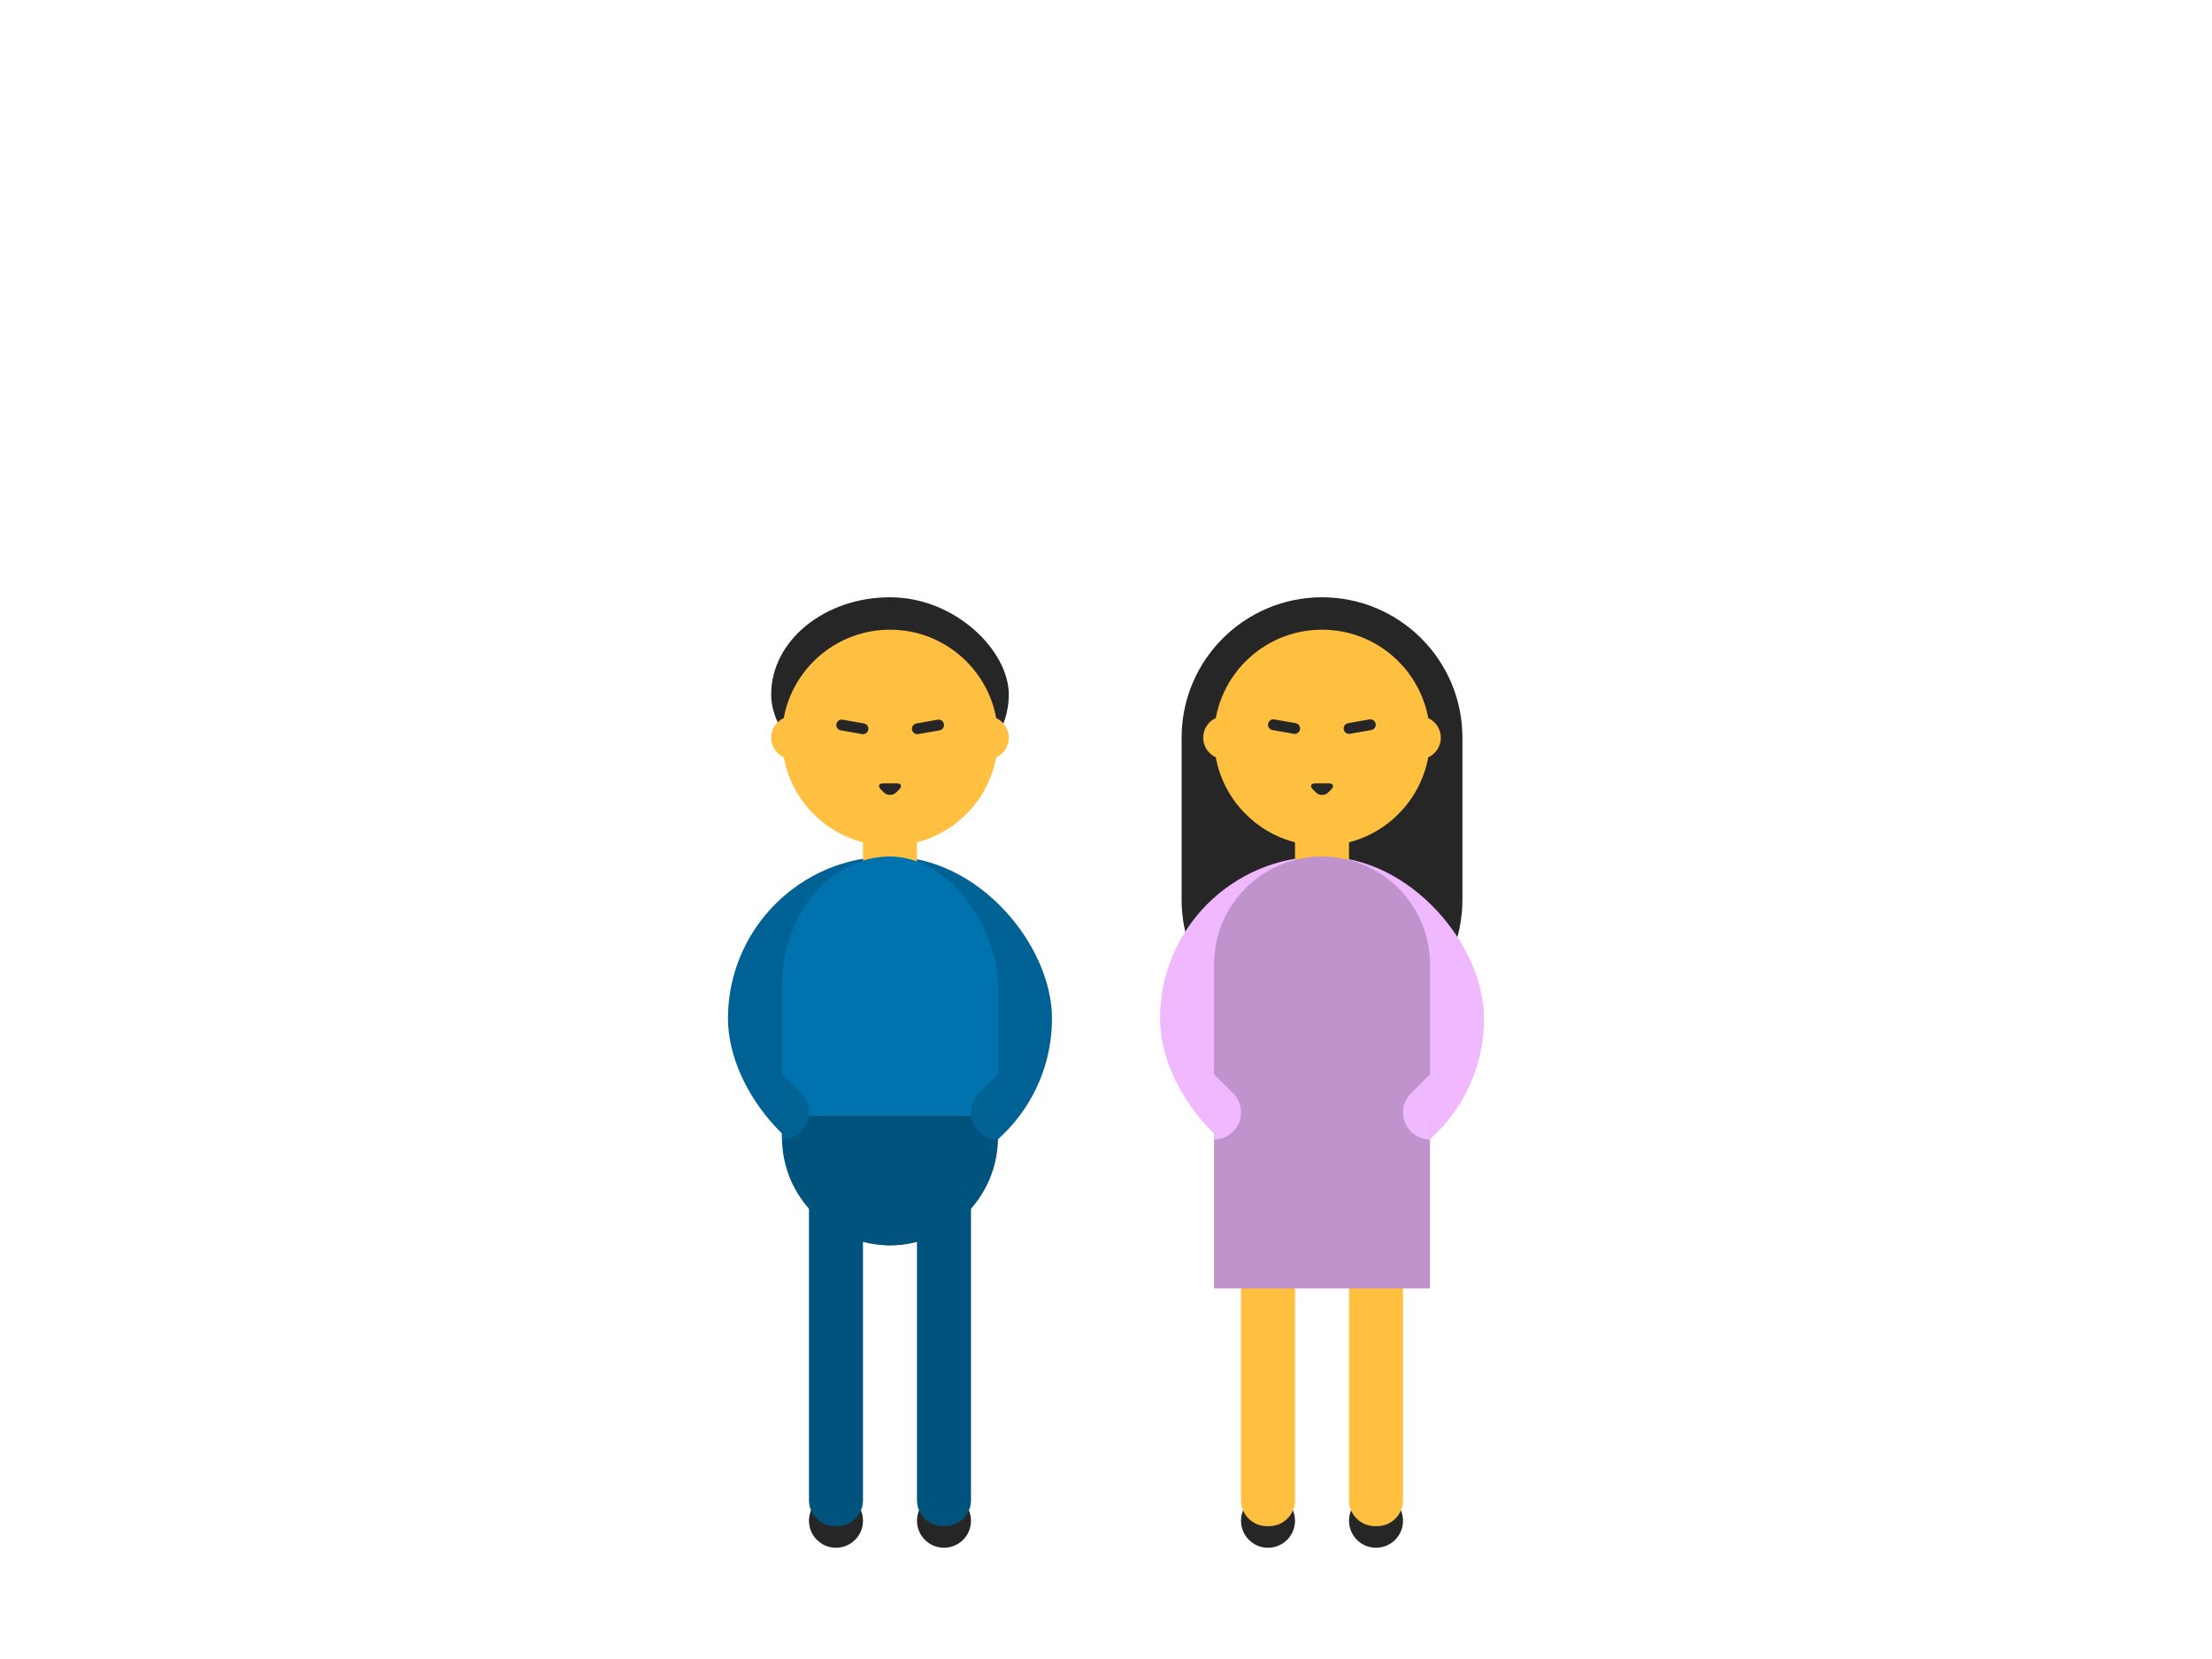 <?xml version="1.0" encoding="UTF-8" standalone="no"?>
<svg width="2048px" height="1536px" viewBox="0 0 2048 1536" version="1.1" xmlns="http://www.w3.org/2000/svg" xmlns:xlink="http://www.w3.org/1999/xlink" xmlns:sketch="http://www.bohemiancoding.com/sketch/ns">
    <!-- Generator: Sketch 3.3.3 (12072) - http://www.bohemiancoding.com/sketch -->
    <title>usa.avatar.02.asian</title>
    <desc>Created with Sketch.</desc>
    <defs></defs>
    <g id="Page-1" stroke="none" stroke-width="1" fill="none" fill-rule="evenodd" sketch:type="MSPage">
        <g id="usa.avatar.02.asian" sketch:type="MSArtboardGroup">
            <g id="Rectangle-609-+-Rectangle-604-+-Rectangle-603-+-Rectangle-612-+-Rectangle-609-+-Rectangle-604-+-Rectangle-603-+-Rectangle-615" sketch:type="MSLayerGroup" transform="translate(674, 553)">
                <g id="Rectangle-609-+-Rectangle-604-+-Rectangle-603-+-Rectangle-612" transform="translate(400, 0)" sketch:type="MSShapeGroup">
                    <path d="M20,130.008 C20,58.207 78.207,0 150,0 L150,0 C221.797,0 280,58.199 280,130.008 L280,279.992 C280,351.793 221.793,410 150,410 L150,410 C78.203,410 20,351.801 20,279.992 L20,130.008 Z M75,855 C75,841.193 86.19,830 100,830 C113.807,830 125,841.19 125,855 C125,868.807 113.81,880 100,880 C86.193,880 75,868.81 75,855 Z M175,855 C175,841.193 186.19,830 200,830 C213.807,830 225,841.19 225,855 C225,868.807 213.81,880 200,880 C186.193,880 175,868.81 175,855 Z" id="Rectangle-609" fill="#262626"></path>
                    <rect id="Path" fill="#F0B8FF" x="0" y="240" width="300" height="300" rx="150"></rect>
                    <g id="Rectangle-604-+-Rectangle-603" transform="translate(40, 30)">
                        <path d="M85,196.849 C47.616,187.227 18.692,156.529 11.648,118.179 C4.773,115.015 0,108.066 0,100 C0,91.935 4.772,84.985 11.648,81.821 L11.648,81.821 C20.198,35.272 60.982,0 110,0 C159.02,0 199.802,35.274 208.352,81.821 L208.352,81.821 C215.227,84.985 220,91.934 220,100 C220,108.065 215.228,115.015 208.352,118.179 C201.308,156.53 172.383,187.227 135,196.849 L135,286 C135,299.255 124.258,310 111.007,310 L108.993,310 C95.742,310 85,299.247 85,286 L85,196.849 L85,196.849 Z M135,494.004 C135,480.747 145.742,470 158.993,470 L161.007,470 C174.258,470 185,480.75 185,494.004 L185,805.996 C185,819.253 174.258,830 161.007,830 L158.993,830 C145.742,830 135,819.25 135,805.996 L135,494.004 Z M35,494.004 C35,480.747 45.742,470 58.993,470 L61.007,470 C74.258,470 85,480.75 85,494.004 L85,805.996 C85,819.253 74.258,830 61.007,830 L58.993,830 C45.742,830 35,819.25 35,805.996 L35,494.004 Z" id="Rectangle-613" fill="#FFBF3F"></path>
                        <path d="M60.076,87.132 C60.556,84.413 63.142,82.596 65.875,83.077 L85.57,86.55 C88.293,87.03 90.111,89.63 89.632,92.344 C89.153,95.063 86.567,96.88 83.834,96.398 L64.139,92.926 C61.416,92.445 59.598,89.846 60.076,87.132 Z M130.104,92.344 C129.625,89.624 131.433,87.032 134.166,86.55 L153.861,83.077 C156.584,82.597 159.181,84.418 159.66,87.132 C160.14,89.852 158.331,92.444 155.598,92.926 L135.903,96.398 C133.18,96.878 130.583,95.058 130.104,92.344 Z" id="Rectangle-619" fill="#262626"></path>
                        <path d="M10,310.002 C10,254.772 54.775,210 110,210 C165.228,210 210,254.769 210,310.002 L210,610 L10,610 L10,310.002 L10,310.002 Z" id="Rectangle-604" fill="#C093CC"></path>
                        <path d="M10,411.645 L27.678,429.322 C37.443,439.088 37.441,454.915 27.678,464.678 C22.795,469.56 16.398,472.001 10,472.001 L10,411.645 Z M210,411.645 L192.322,429.322 C182.557,439.088 182.559,454.915 192.322,464.678 C197.205,469.56 203.602,472.001 210,472.001 L210,411.645 Z" id="Rectangle-618" fill="#F0B8FF"></path>
                    </g>
                    <path d="M156.012,172.248 C160.52,172.248 161.588,174.833 158.402,178.02 L155.804,180.617 C152.616,183.805 147.446,183.804 144.259,180.617 L141.662,178.02 C138.474,174.832 139.544,172.248 144.052,172.248 L156.012,172.248 Z" id="Rectangle-610" fill="#262626"></path>
                </g>
                <g id="Rectangle-609-+-Rectangle-604-+-Rectangle-603-+-Rectangle-615" sketch:type="MSShapeGroup">
                    <path d="M75,855 C75,841.193 86.19,830 100,830 C113.807,830 125,841.19 125,855 C125,868.807 113.81,880 100,880 C86.193,880 75,868.81 75,855 Z M175,855 C175,841.193 186.19,830 200,830 C213.807,830 225,841.19 225,855 C225,868.807 213.81,880 200,880 C186.193,880 175,868.81 175,855 Z" id="Rectangle-609" fill="#262626"></path>
                    <rect id="Path" fill="#262626" x="40" y="0" width="220" height="180" rx="120"></rect>
                    <rect id="Path" fill="#006294" x="0" y="240" width="300" height="300" rx="150"></rect>
                    <g id="Rectangle-604-+-Rectangle-603" transform="translate(40, 30)">
                        <path d="M85,196.849 C47.616,187.227 18.692,156.529 11.648,118.179 C4.773,115.015 0,108.066 0,100 C0,91.935 4.772,84.985 11.648,81.821 L11.648,81.821 C20.198,35.272 60.982,0 110,0 C159.02,0 199.802,35.274 208.352,81.821 L208.352,81.821 C215.227,84.985 220,91.934 220,100 C220,108.065 215.228,115.015 208.352,118.179 C201.308,156.53 172.383,187.227 135,196.849 L135,286 C135,299.255 124.258,310 111.007,310 L108.993,310 C95.742,310 85,299.247 85,286 L85,196.849 Z" id="Rectangle-613" fill="#FFBF40"></path>
                        <path d="M135,494.004 C135,480.747 145.742,470 158.993,470 L161.007,470 C174.258,470 185,480.75 185,494.004 L185,805.996 C185,819.253 174.258,830 161.007,830 L158.993,830 C145.742,830 135,819.25 135,805.996 L135,494.004 Z M35,494.004 C35,480.747 45.742,470 58.993,470 L61.007,470 C74.258,470 85,480.75 85,494.004 L85,805.996 C85,819.253 74.258,830 61.007,830 L58.993,830 C45.742,830 35,819.25 35,805.996 L35,494.004 Z" id="Rectangle-607" fill="#00537D"></path>
                        <rect id="Rectangle-606" fill="#0072AD" x="10" y="210" width="200" height="360" rx="120"></rect>
                        <path d="M210,460.002 L210,470.004 C210,525.23 165.225,570 110,570 C54.772,570 10,525.224 10,470.004 L10,460.002 L10,450 L210,450 L210,460.002 Z" id="Rectangle-615" fill="#00537D"></path>
                        <path d="M208.995,570 C209.55,570 209.56,570 208.995,570 L11.005,570 C10.45,570 10.44,570 11.005,570 L208.995,570 Z" id="Rectangle-604" fill="#D9AA86"></path>
                        <path d="M10,411.645 L27.678,429.322 C37.443,439.088 37.441,454.915 27.678,464.678 C22.8,469.555 16.411,471.996 10.02,472.001 C10.007,471.337 10,470.671 10,470.004 L10,411.645 Z M210,411.645 L192.322,429.322 C182.557,439.088 182.559,454.915 192.322,464.678 C197.2,469.555 203.589,471.996 209.98,472.001 C209.993,471.337 210,470.671 210,470.004 L210,411.645 Z" id="Rectangle-618" fill="#006394"></path>
                    </g>
                    <path d="M156.012,172.248 C160.52,172.248 161.588,174.833 158.402,178.02 L155.804,180.617 C152.616,183.805 147.446,183.804 144.259,180.617 L141.662,178.02 C138.474,174.832 139.544,172.248 144.052,172.248 L156.012,172.248 Z" id="Rectangle-610" fill="#262626"></path>
                    <path d="M100.379,117.398 C100.858,114.678 103.444,112.861 106.177,113.343 L125.873,116.816 C128.596,117.296 130.413,119.895 129.935,122.609 C129.455,125.329 126.869,127.146 124.136,126.664 L104.441,123.191 C101.718,122.711 99.9,120.112 100.379,117.398 Z M170.406,122.609 C169.927,119.89 171.736,117.298 174.469,116.816 L194.164,113.343 C196.887,112.863 199.484,114.684 199.962,117.398 C200.442,120.117 198.633,122.709 195.9,123.191 L176.205,126.664 C173.482,127.144 170.885,125.323 170.406,122.609 Z" id="Rectangle-616" fill="#262626"></path>
                </g>
            </g>
        </g>
    </g>
</svg>